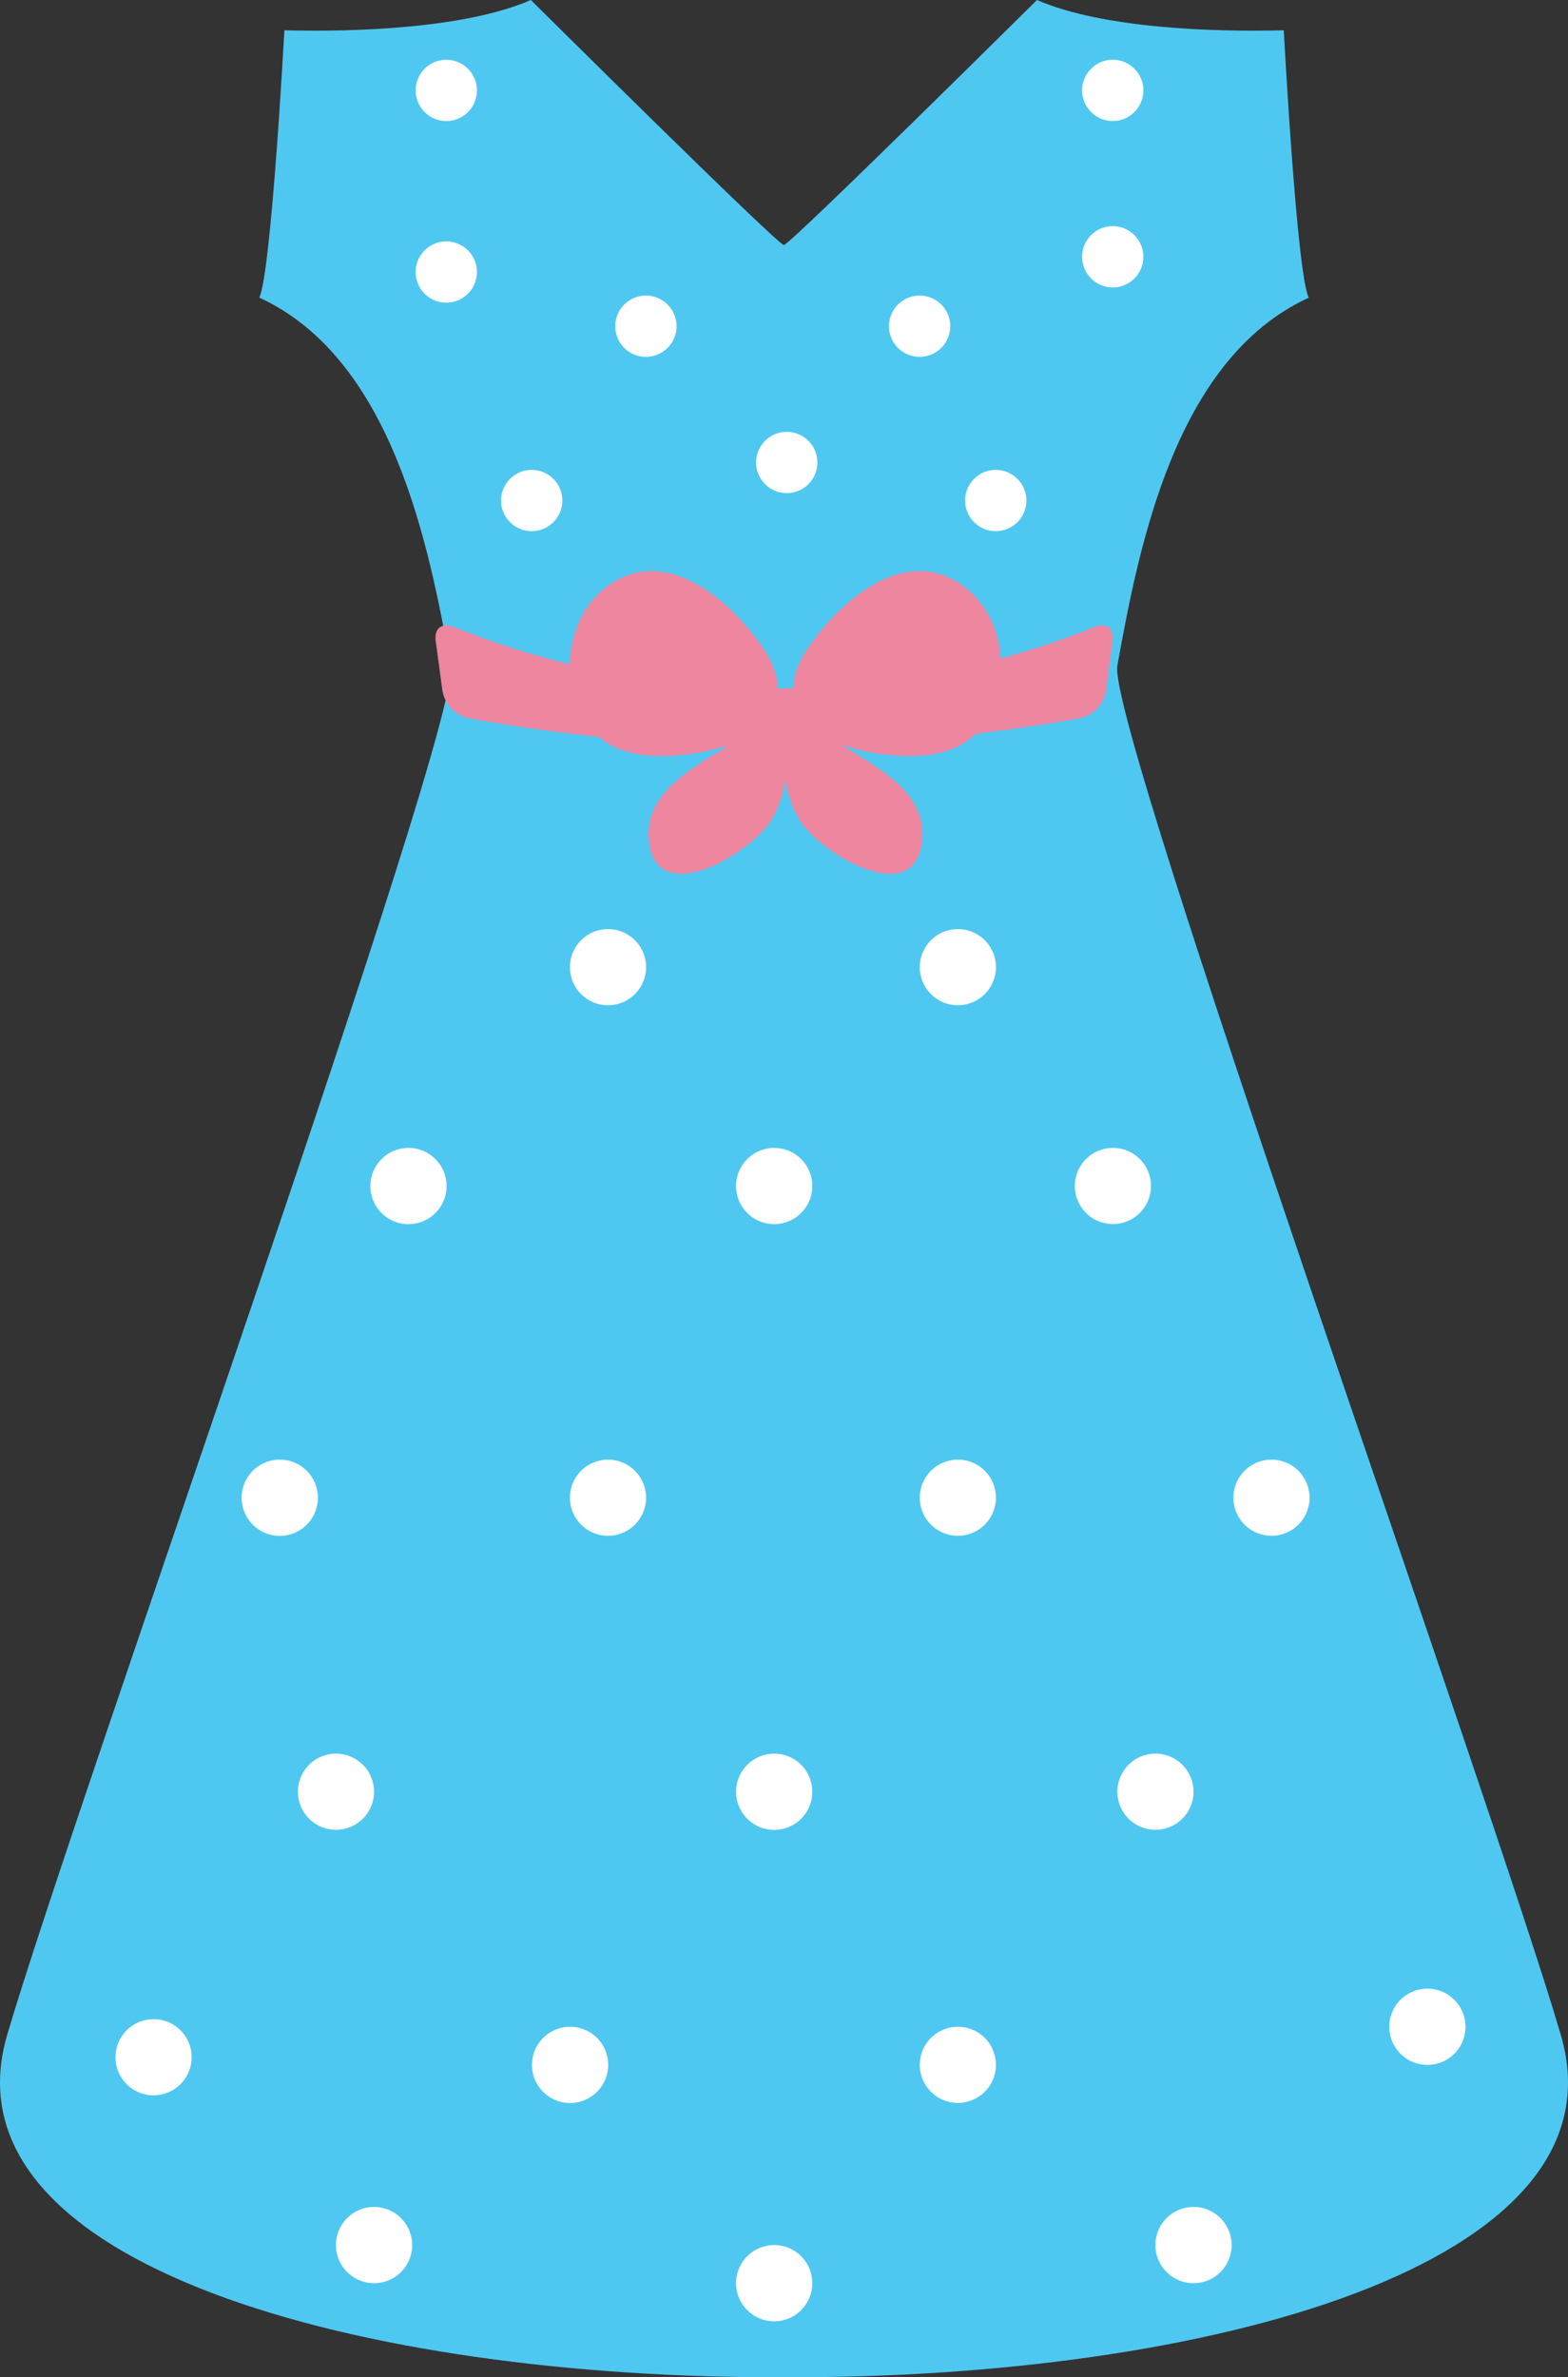 <svg xmlns="http://www.w3.org/2000/svg" viewBox="0 0 358.37 543.21"><rect x="0" y="0" width="358.37" height="543.21" fill="#333333" stroke="none"/><defs><style>.cls-1{fill:#4fc8f1;}.cls-2{fill:#ee86a0;}.cls-3{fill:#fff;}</style></defs><title>about_icon01</title><g id="レイヤー_2" data-name="レイヤー 2"><g id="作業"><g id="dress"><path class="cls-1" d="M356.72,464.94C341,411.43,252.93,165.76,255.37,152.13c5-27.75,13.34-70.16,43.74-84.1-2.76-5.63-5.7-61.11-5.7-61.11C277.31,7.35,251.93,6.49,237,0c0,0-56,55.5-57.84,56-1.88-.46-57.83-56-57.83-56C106.44,6.49,81.06,7.35,65,6.92,65,6.92,62,62.4,59.26,68,89.65,82,98,124.38,103,152.13c2.44,13.63-85.59,259.3-101.35,312.81-15.54,52.74,81.41,78.65,177.53,78.26C275.31,543.59,372.26,517.68,356.72,464.94Z"/><path class="cls-2" d="M250.16,143.27a191.61,191.61,0,0,1-21.49,7.2,22.18,22.18,0,0,0-6.25-14.63c-13.34-12.87-29.43,0-37.7,12.13-2.47,3.62-3.44,6.64-3.34,9.28-.73,0-1.48.06-2.2.06h-1.52c.11-2.65-.85-5.7-3.34-9.34-8.27-12.08-24.36-25-37.7-12.13-4.2,4.06-6.28,10-6.36,15.94a191.35,191.35,0,0,1-26.53-8.51c-2.69-1.08-4.54.3-4.15,3.17l1.54,11.42a7.77,7.77,0,0,0,5.86,6.21c10.08,1.87,20.06,3.23,29.87,4.31,4.82,4.09,11.59,4.79,18.59,4.16a46.86,46.86,0,0,0,9.92-1.94l.7,0c-8.63,5.42-18.76,10.76-17.76,21.45,1.55,16.4,24.46,2.38,28.49-5.5a27.1,27.1,0,0,0,2.73-8.2,27.35,27.35,0,0,0,2.72,8.2c4,7.88,26.95,21.9,28.5,5.5,1-10.83-9.39-16.17-18.1-21.65l.41,0a46,46,0,0,0,10.54,2.14c7.41.66,14.56-.12,19.41-4.87,7.9-1,15.86-2.11,23.91-3.6a7.79,7.79,0,0,0,5.87-6.21l1.52-11.42C254.69,143.57,252.86,142.19,250.16,143.27Z"/><path class="cls-3" d="M227.62,342.23a8.7,8.7,0,1,1-8.7-8.7A8.69,8.69,0,0,1,227.62,342.23Z"/><path class="cls-3" d="M185.65,409.42a8.71,8.71,0,1,1-8.7-8.71A8.71,8.71,0,0,1,185.65,409.42Z"/><path class="cls-3" d="M185.65,521.66A8.71,8.71,0,1,1,177,513,8.71,8.71,0,0,1,185.65,521.66Z"/><path class="cls-3" d="M281.49,513a8.71,8.71,0,1,1-8.71-8.71A8.71,8.71,0,0,1,281.49,513Z"/><path class="cls-3" d="M94.2,513a8.71,8.71,0,1,1-8.71-8.71A8.71,8.71,0,0,1,94.2,513Z"/><path class="cls-3" d="M272.78,409.42a8.7,8.7,0,1,1-8.7-8.71A8.7,8.7,0,0,1,272.78,409.42Z"/><path class="cls-3" d="M147.66,342.23a8.7,8.7,0,1,1-8.7-8.7A8.7,8.7,0,0,1,147.66,342.23Z"/><path class="cls-3" d="M85.49,409.42a8.7,8.7,0,1,1-8.7-8.71A8.71,8.71,0,0,1,85.49,409.42Z"/><path class="cls-3" d="M139,471.82a8.71,8.71,0,1,1-8.7-8.7A8.7,8.7,0,0,1,139,471.82Z"/><path class="cls-3" d="M227.62,471.82a8.7,8.7,0,1,1-8.7-8.7A8.69,8.69,0,0,1,227.62,471.82Z"/><path class="cls-3" d="M334.94,463.12a8.71,8.71,0,1,1-8.71-8.71A8.71,8.71,0,0,1,334.94,463.12Z"/><path class="cls-3" d="M43.8,470.08a8.7,8.7,0,1,1-8.7-8.7A8.7,8.7,0,0,1,43.8,470.08Z"/><path class="cls-3" d="M72.65,342.23a8.71,8.71,0,1,1-8.71-8.7A8.7,8.7,0,0,1,72.65,342.23Z"/><path class="cls-3" d="M185.65,271a8.71,8.71,0,1,1-8.7-8.7A8.71,8.71,0,0,1,185.65,271Z"/><path class="cls-3" d="M102.07,271a8.71,8.71,0,1,1-8.71-8.7A8.72,8.72,0,0,1,102.07,271Z"/><path class="cls-3" d="M263.06,271a8.7,8.7,0,1,1-8.7-8.7A8.7,8.7,0,0,1,263.06,271Z"/><path class="cls-3" d="M299.3,342.23a8.7,8.7,0,1,1-8.7-8.7A8.69,8.69,0,0,1,299.3,342.23Z"/><path class="cls-3" d="M147.66,221a8.7,8.7,0,1,1-8.7-8.7A8.7,8.7,0,0,1,147.66,221Z"/><path class="cls-3" d="M227.62,221a8.7,8.7,0,1,1-8.7-8.7A8.69,8.69,0,0,1,227.62,221Z"/><path class="cls-3" d="M128.52,114.37a7,7,0,1,1-7-7A7,7,0,0,1,128.52,114.37Z"/><path class="cls-3" d="M234.58,114.37a7,7,0,1,1-7-7A7,7,0,0,1,234.58,114.37Z"/><path class="cls-3" d="M186.81,105.68a7,7,0,1,1-7-7A7,7,0,0,1,186.81,105.68Z"/><path class="cls-3" d="M154.62,74.54a7,7,0,1,1-7-7A7,7,0,0,1,154.62,74.54Z"/><path class="cls-3" d="M217.18,74.54a7,7,0,1,1-7-7A7,7,0,0,1,217.18,74.54Z"/><path class="cls-3" d="M109,62.16a7,7,0,1,1-7-7A7,7,0,0,1,109,62.16Z"/><path class="cls-3" d="M261.32,58.68a7,7,0,1,1-7-7A7,7,0,0,1,261.32,58.68Z"/><path class="cls-3" d="M109,20.66a7,7,0,1,1-7-7A7,7,0,0,1,109,20.66Z"/><path class="cls-3" d="M261.32,20.65a7,7,0,1,1-7-7A7,7,0,0,1,261.32,20.65Z"/></g></g></g></svg>